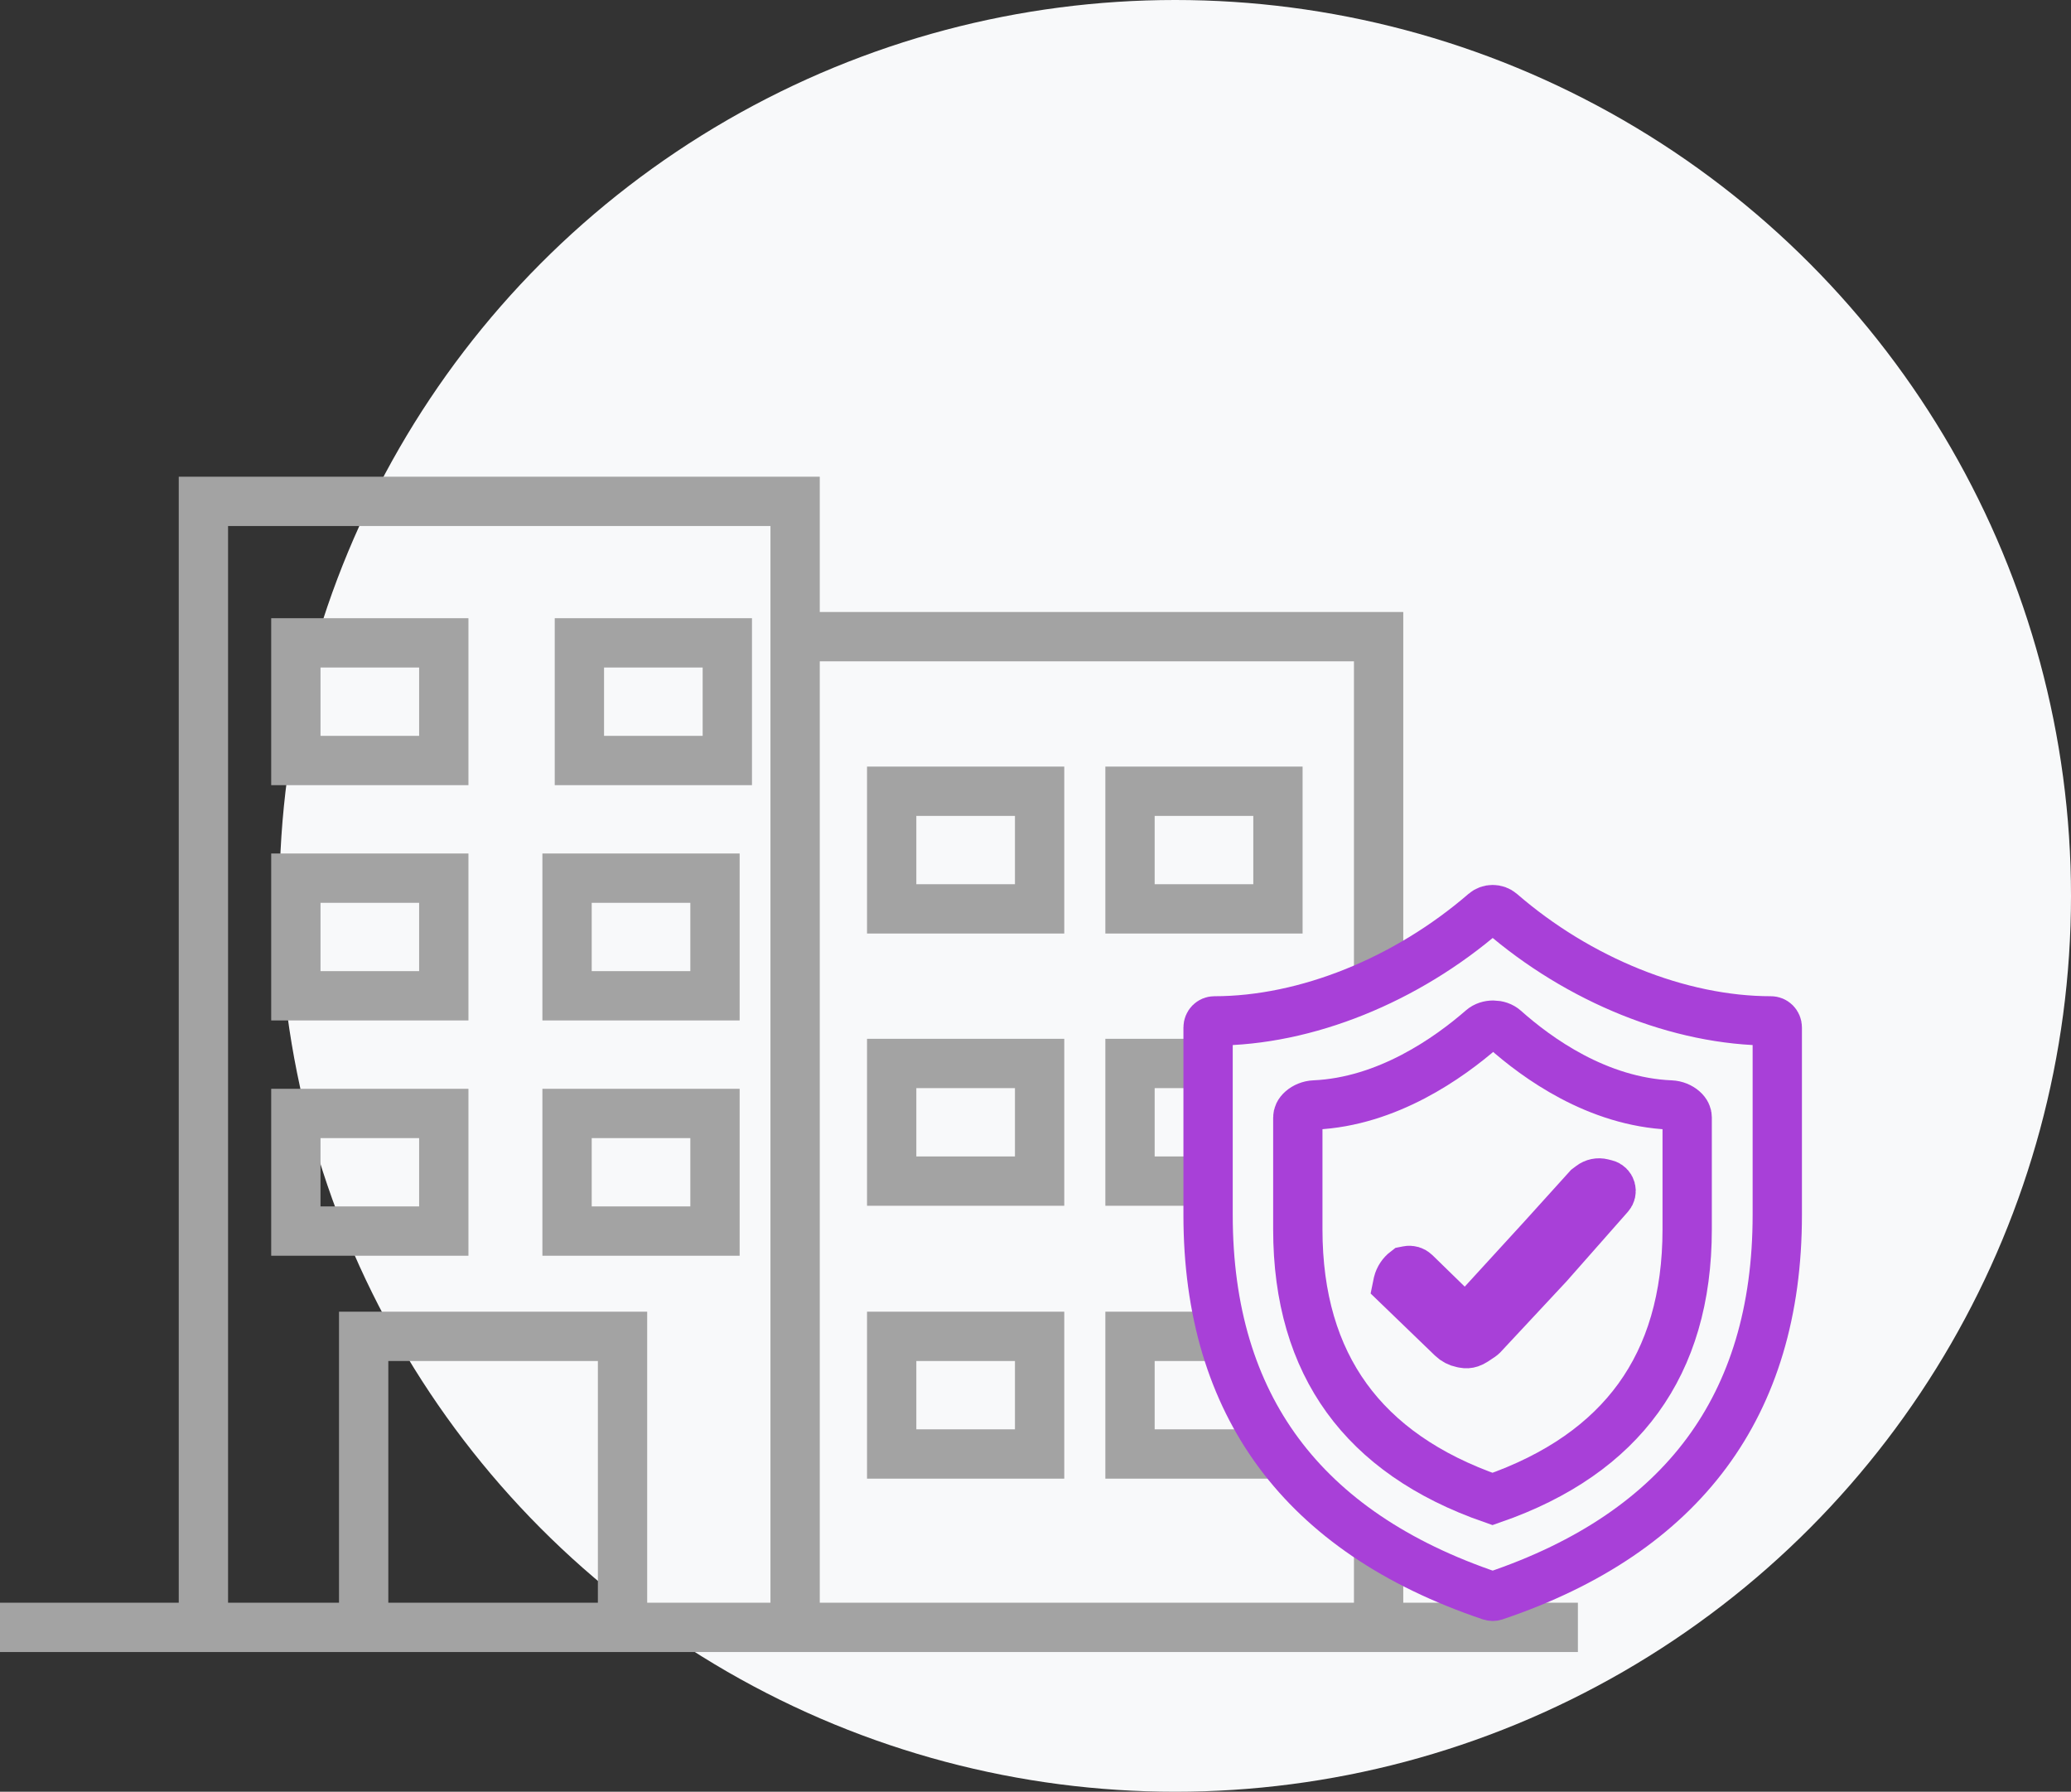 <svg width="126" height="109" viewBox="0 0 126 109" fill="none" xmlns="http://www.w3.org/2000/svg">
<rect x="0" y="0" width="126" height="109" fill="#333333" stroke="none"/>
<circle cx="71.5" cy="54.5" r="54.5" fill="#F8F9FA"/>
<path d="M48.375 99V38.731M48.375 99H83.875V38.731H48.375M48.375 99H37.875M48.375 38.731V30.5H43.5H18H12.375V99H22.125M0 99H22.125M96 99H37.875M22.125 99V81.296H37.875V99M22.125 99H37.875M18 67.736V74.892H27V67.736H18ZM34.5 67.736V74.892H43.5V67.736H34.5ZM18 53.422V60.578H27V53.422H18ZM34.5 53.422V60.578H43.5V53.422H34.5ZM18 39.108V46.265H27V39.108H18ZM35.25 39.108V46.265H44.25V39.108H35.25ZM54.25 48.135V55.291H63.25V48.135H54.25ZM68.75 48.135V55.291H77.75V48.135H68.75ZM68.75 64.695V71.852H77.75V64.695H68.75ZM54.25 64.695V71.852H63.25V64.695H54.25ZM68.75 81.296V88.453H77.75V81.296H68.75ZM54.25 81.296V88.453H63.25V81.296H54.25Z" stroke="#A3A3A3" stroke-width="3"/>
<path d="M90.321 55.516C90.6 55.275 91.035 55.275 91.314 55.517C96.046 59.616 102.159 62.105 107.748 62.105C107.844 62.105 107.94 62.144 108.013 62.217C108.086 62.291 108.13 62.395 108.13 62.506V73.912C108.13 79.769 106.656 84.578 103.832 88.389C101.004 92.204 96.733 95.141 90.932 97.093C90.856 97.118 90.775 97.118 90.699 97.093C84.9 95.141 80.628 92.204 77.8 88.389C74.975 84.578 73.5 79.769 73.5 73.912V62.506C73.5 62.395 73.544 62.291 73.617 62.217C73.69 62.144 73.786 62.105 73.882 62.105C79.469 62.105 85.581 59.612 90.321 55.516Z" fill="#F8F9FA" stroke="#A840D8" stroke-width="3"/>
<path d="M90.173 62.596C90.531 62.284 91.176 62.286 91.537 62.608C93.506 64.362 97.181 67.034 101.65 67.221C101.943 67.233 102.221 67.352 102.41 67.519C102.589 67.677 102.648 67.837 102.648 67.978V74.781C102.648 78.967 101.619 82.37 99.676 85.053C97.741 87.723 94.814 89.798 90.804 91.19C86.794 89.798 83.867 87.723 81.933 85.053C79.989 82.37 78.959 78.967 78.959 74.781V67.984C78.959 67.843 79.018 67.682 79.199 67.522C79.39 67.353 79.672 67.233 79.967 67.22C84.423 67.022 88.168 64.341 90.173 62.596Z" fill="#F8F9FA" stroke="#A840D8" stroke-width="3"/>
<path d="M96.796 72.13C96.992 71.98 97.245 71.928 97.484 71.988L97.703 72.043C97.849 72.079 97.964 72.191 98.005 72.335C98.044 72.472 98.011 72.62 97.916 72.727L94.19 76.951L90.185 81.244C90.167 81.262 90.147 81.279 90.126 81.293L89.703 81.575C89.622 81.629 89.534 81.672 89.442 81.703C89.323 81.743 89.195 81.75 89.071 81.725L88.945 81.701C88.719 81.656 88.51 81.546 88.344 81.385L85.024 78.182L85.054 78.036C85.127 77.751 85.294 77.498 85.53 77.319L85.651 77.295C85.813 77.262 85.981 77.312 86.099 77.427L88.068 79.346L89.177 80.425L90.222 79.284L94.022 75.132L94.027 75.125L96.603 72.276L96.796 72.13Z" fill="#A840D8" stroke="#A840D8" stroke-width="3"/>
</svg>
